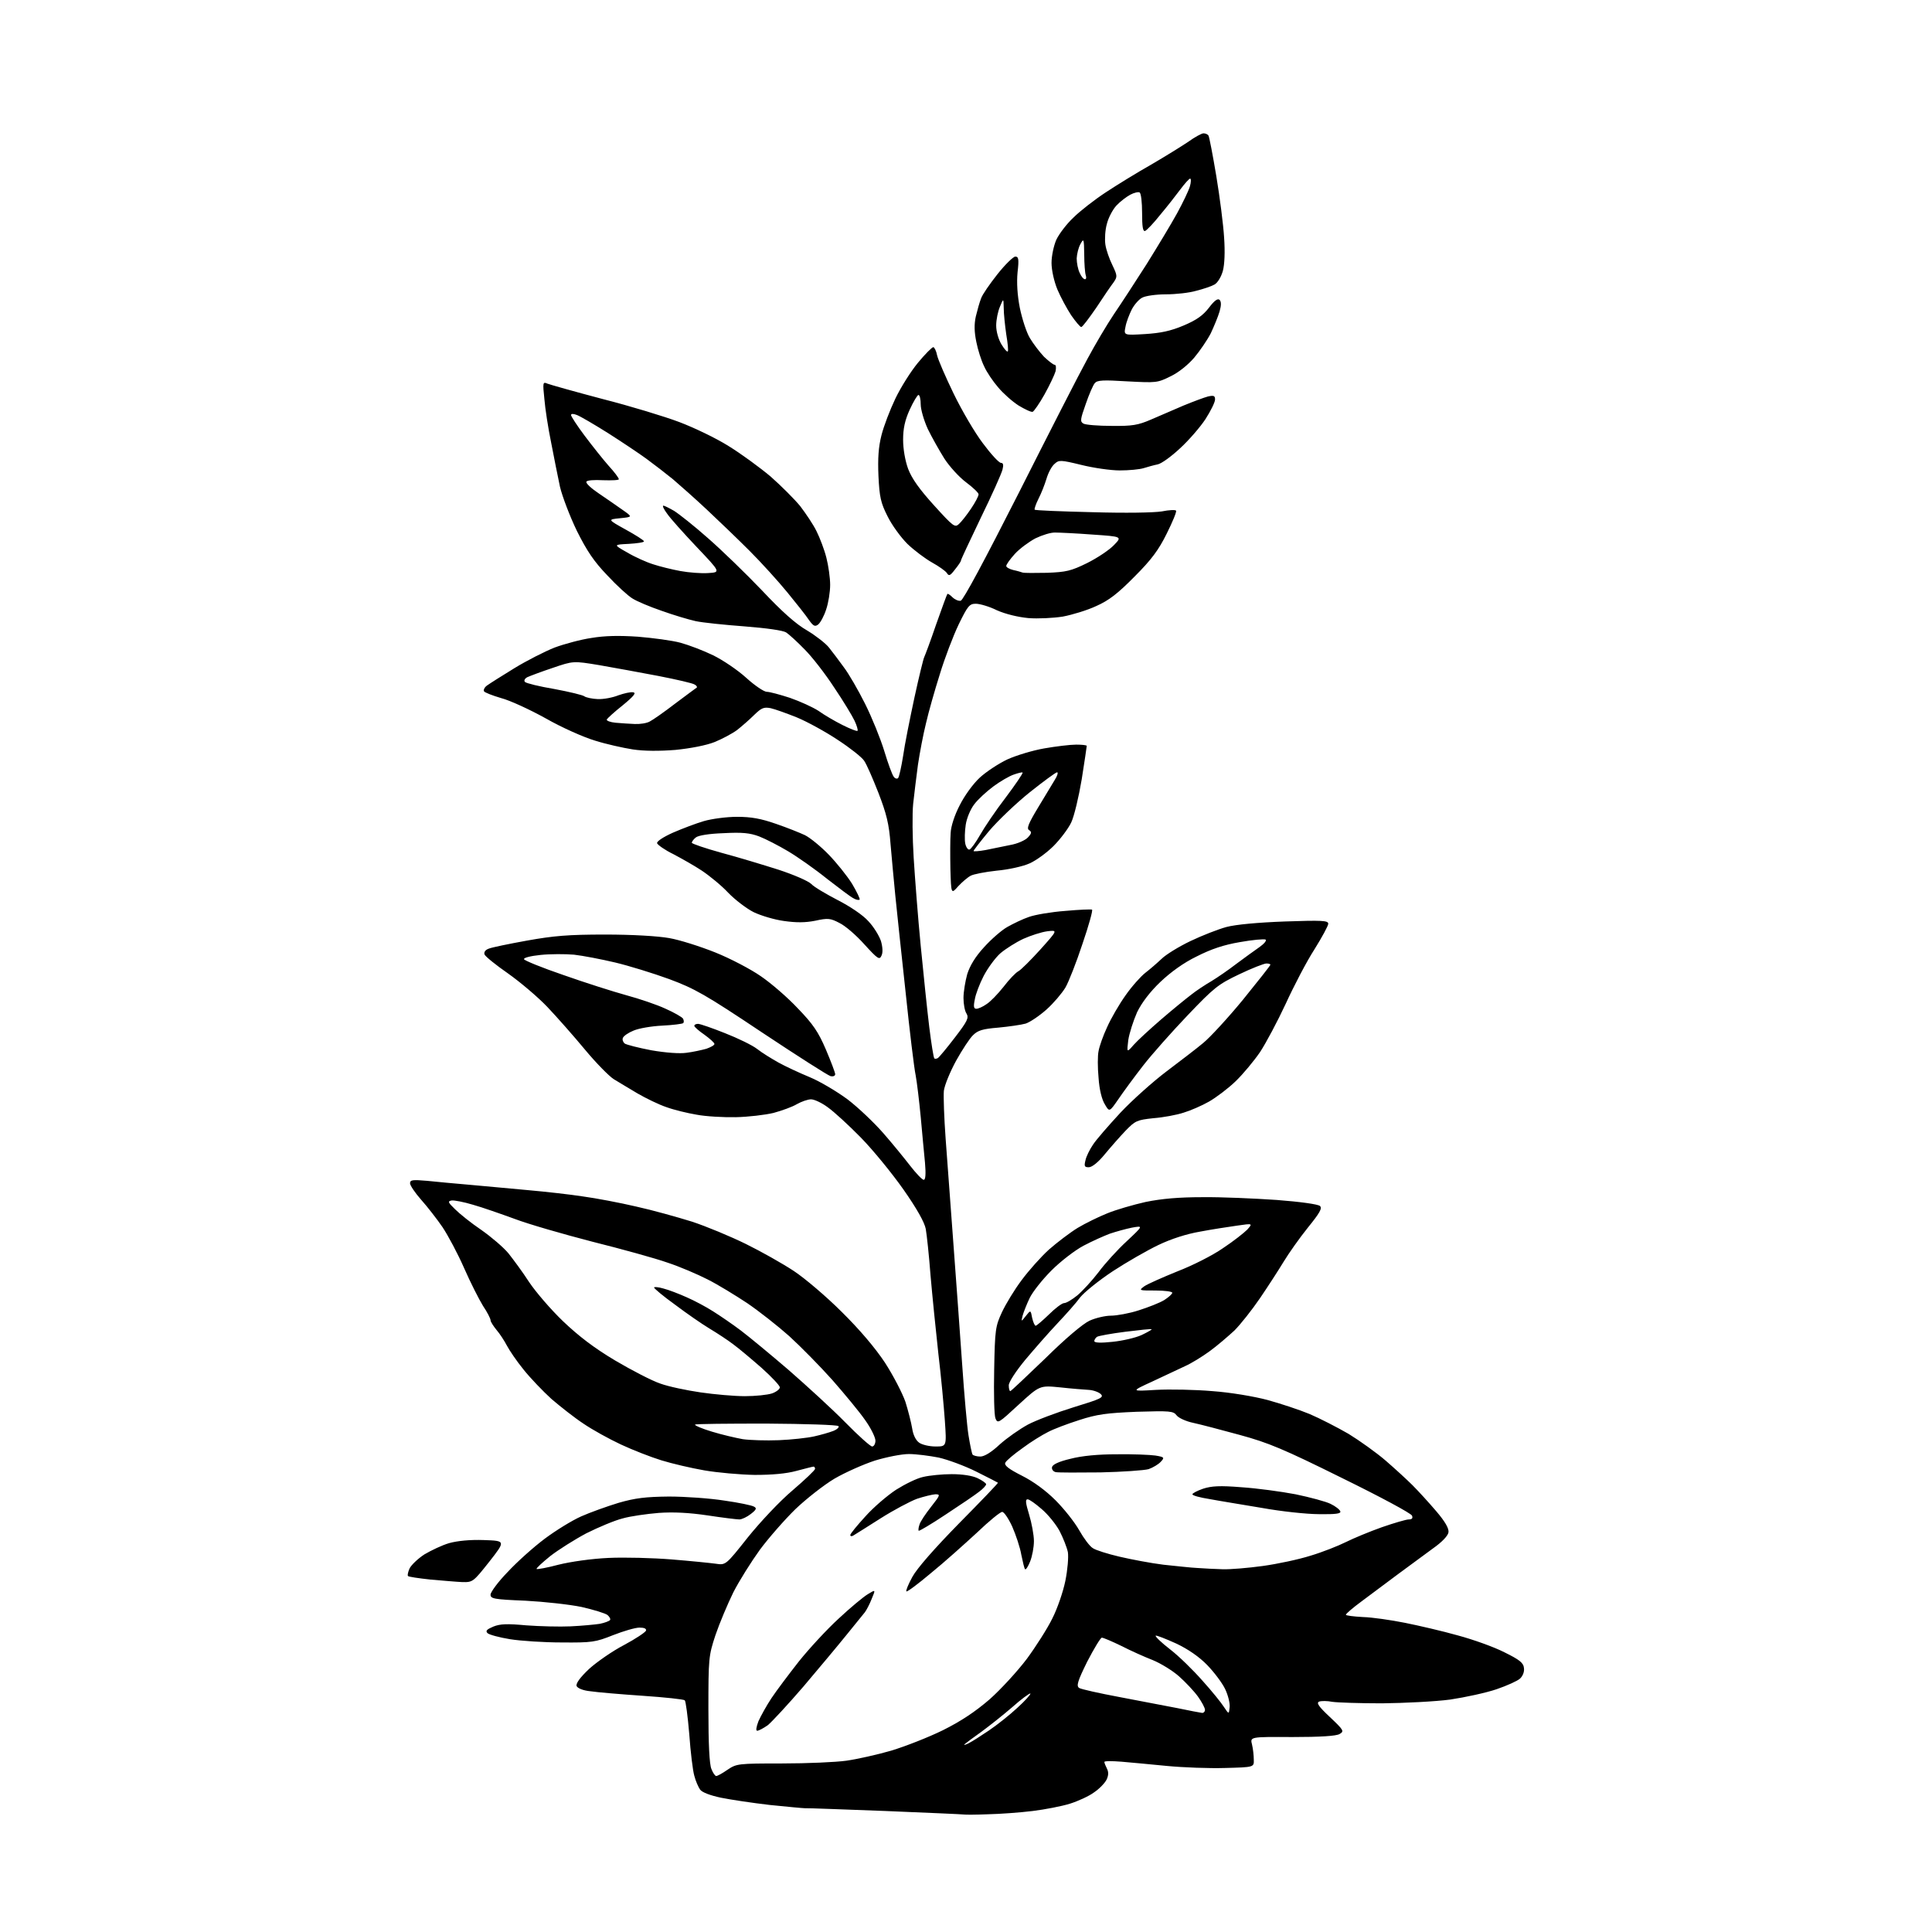 <?xml version="1.0" encoding="UTF-8" standalone="no"?>
<svg 
  version="1.1" 
  xmlns="http://www.w3.org/2000/svg" 
  xmlns:xlink="http://www.w3.org/1999/xlink" 
  xmlns:svg="http://www.w3.org/2000/svg"
  xmlns:rdf="http://www.w3.org/1999/02/22-rdf-syntax-ns#"
  xmlns:cc="http://creativecommons.org/ns#"
  xmlns:dc="http://purl.org/dc/elements/1.1/"
  viewBox="0 0 768 768"
  width="768"
  height="768"
>
<style>svg {background-color: white; }</style>"
<path stroke="none" fill="black" fill-rule="evenodd" d="M392.7,721.2C387.9,721.4 383.7,721.4 383.2,721.3C382.8,721.2 368.8,720.6 352.0,719.9C335.2,719.3 320.8,718.7 320.0,718.8C319.2,718.8 312.9,718.2 306.0,717.5C299.1,716.7 290.4,715.4 286.5,714.6C282.3,713.7 279.1,712.5 278.3,711.4C277.6,710.4 276.5,707.9 276.0,705.9C275.4,703.9 274.5,696.5 274.0,689.4C273.4,682.3 272.6,676.2 272.2,675.9C271.8,675.5 264.3,674.7 255.5,674.1C246.7,673.5 237.3,672.7 234.7,672.3C231.7,672.0 229.6,671.1 229.2,670.2C228.9,669.2 230.5,666.9 234.2,663.4C237.3,660.6 243.5,656.3 248.1,653.9C252.6,651.5 256.5,648.9 256.8,648.2C257.0,647.4 256.1,647.0 254.2,647.0C252.5,647.0 247.8,648.4 243.7,650.0C236.7,652.8 235.3,653.0 223.3,652.9C216.3,652.9 207.0,652.3 202.7,651.6C198.4,650.9 194.4,649.8 193.8,649.2C192.9,648.3 193.5,647.7 196.1,646.6C198.8,645.5 201.6,645.4 209.2,646.1C214.6,646.5 222.5,646.7 226.8,646.5C231.2,646.3 236.4,645.8 238.4,645.5C240.4,645.1 242.2,644.4 242.5,644.0C242.8,643.6 242.3,642.7 241.5,642.0C240.6,641.3 236.0,639.9 231.2,638.8C226.4,637.8 216.3,636.7 208.8,636.3C196.3,635.8 195.0,635.5 195.0,633.9C195.0,632.9 198.0,628.8 201.8,624.9C205.5,620.9 212.1,615.0 216.5,611.7C220.9,608.4 227.4,604.4 231.0,602.8C234.6,601.2 241.3,598.8 245.9,597.4C252.5,595.5 256.6,595.0 265.9,594.9C272.3,594.9 282.2,595.6 287.9,596.5C293.6,597.3 298.9,598.4 299.7,598.9C300.9,599.5 300.7,600.1 298.5,601.8C297.0,603.0 294.9,604.0 293.9,604.0C292.9,604.0 287.2,603.3 281.3,602.4C273.9,601.3 267.7,601.0 261.9,601.4C257.1,601.8 250.6,602.7 247.5,603.6C244.3,604.4 237.9,607.1 233.1,609.5C228.4,612.0 221.9,616.1 218.7,618.6C215.5,621.2 213.1,623.4 213.3,623.7C213.6,623.9 217.5,623.2 222.0,622.0C226.8,620.8 235.2,619.6 241.9,619.3C248.3,619.0 259.6,619.3 267.0,619.9C274.4,620.5 282.3,621.3 284.5,621.6C288.5,622.2 288.5,622.2 297.3,611.1C302.3,604.9 310.0,596.7 315.1,592.4C320.0,588.2 324.0,584.4 324.0,583.9C324.0,583.4 323.7,583.0 323.4,583.0C323.1,583.0 320.0,583.8 316.6,584.7C312.6,585.8 307.0,586.3 300.0,586.3C294.2,586.2 285.2,585.4 280.0,584.5C274.8,583.6 267.1,581.8 262.9,580.5C258.7,579.2 251.5,576.4 246.8,574.2C242.1,572.0 235.4,568.3 231.9,565.9C228.4,563.6 222.7,559.1 219.2,556.1C215.8,553.0 210.8,547.8 208.1,544.4C205.4,541.1 202.5,536.8 201.5,534.9C200.5,533.0 198.7,530.2 197.4,528.7C196.1,527.1 195.0,525.4 195.0,524.8C195.0,524.2 193.7,521.6 192.0,519.1C190.4,516.5 187.0,509.8 184.5,504.1C182.0,498.4 178.1,491.1 175.9,487.8C173.7,484.6 169.9,479.7 167.4,476.9C165.0,474.2 163.0,471.2 163.0,470.4C163.0,469.0 164.0,468.9 169.8,469.4C173.5,469.8 181.2,470.5 187.0,471.0C192.8,471.5 203.1,472.5 209.9,473.1C216.7,473.7 226.6,474.8 231.7,475.6C236.9,476.3 246.4,478.1 252.8,479.6C259.2,481.0 269.2,483.8 275.0,485.6C280.8,487.5 290.4,491.5 296.5,494.5C302.6,497.5 311.1,502.3 315.5,505.2C319.9,508.1 328.5,515.4 334.6,521.5C341.7,528.5 347.9,535.8 351.8,541.7C355.1,546.8 358.7,553.8 359.9,557.2C361.0,560.7 362.2,565.4 362.6,567.8C363.0,570.5 364.1,572.6 365.4,573.5C366.5,574.3 369.4,575.0 371.9,575.0C376.3,575.0 376.3,575.0 375.6,564.8C375.2,559.1 374.1,547.1 373.0,538.0C372.0,528.9 370.6,515.0 369.9,507.0C369.3,499.0 368.4,490.7 368.0,488.5C367.5,485.9 364.5,480.5 359.1,472.8C354.6,466.4 347.0,457.1 342.2,452.2C337.4,447.3 331.5,441.9 329.1,440.2C326.7,438.4 323.7,437.0 322.4,437.0C321.1,437.0 318.6,437.9 316.8,438.9C315.0,440.0 310.8,441.5 307.5,442.4C304.2,443.2 297.4,444.0 292.5,444.1C287.6,444.2 280.5,443.8 276.9,443.1C273.3,442.5 267.9,441.2 264.9,440.1C261.9,439.1 256.8,436.6 253.5,434.7C250.2,432.7 245.9,430.2 244.0,429.0C242.1,427.8 236.9,422.5 232.5,417.2C228.1,411.9 221.4,404.3 217.6,400.3C213.9,396.4 206.8,390.4 202.0,387.0C197.1,383.6 192.9,380.2 192.6,379.4C192.3,378.5 192.9,377.6 194.3,377.1C195.5,376.6 202.3,375.2 209.5,373.9C220.1,372.0 225.9,371.5 240.5,371.5C251.4,371.5 261.5,372.1 266.0,372.9C270.1,373.6 278.3,376.2 284.3,378.6C290.3,381.0 298.5,385.3 302.5,388.1C306.6,390.9 313.2,396.6 317.2,400.9C323.2,407.1 325.3,410.2 328.3,417.2C330.3,421.9 332.0,426.4 332.0,427.0C332.0,427.7 331.2,428.0 330.2,427.8C329.1,427.5 316.9,419.7 302.9,410.4C280.3,395.3 276.2,393.0 266.0,389.2C259.7,386.9 250.0,383.9 244.5,382.6C239.0,381.3 231.7,379.9 228.2,379.5C224.7,379.2 218.8,379.2 214.9,379.6C211.0,380.0 208.1,380.7 208.3,381.3C208.4,381.8 215.5,384.7 224.0,387.6C232.5,390.6 243.8,394.2 248.9,395.6C254.1,397.0 261.2,399.4 264.6,401.0C268.0,402.5 271.1,404.3 271.5,404.9C271.9,405.6 271.9,406.4 271.6,406.7C271.3,407.0 267.5,407.5 263.3,407.7C259.0,407.9 253.8,408.8 251.8,409.7C249.8,410.5 247.9,411.8 247.6,412.6C247.3,413.3 247.7,414.3 248.3,414.8C249.0,415.3 253.7,416.5 258.9,417.5C264.7,418.5 270.2,418.9 272.9,418.5C275.4,418.2 279.0,417.4 280.8,416.9C282.5,416.3 284.0,415.5 284.0,415.0C284.0,414.5 282.2,412.9 280.0,411.3C277.8,409.8 276.0,408.2 276.0,407.8C276.0,407.3 276.7,407.0 277.5,407.0C278.3,407.0 283.2,408.7 288.2,410.7C293.3,412.7 299.1,415.5 301.0,417.0C302.9,418.5 306.8,420.9 309.5,422.4C312.2,423.9 317.8,426.5 321.9,428.2C326.0,429.9 332.7,433.9 336.9,437.0C341.1,440.2 347.4,446.2 351.0,450.3C354.6,454.4 359.4,460.3 361.8,463.4C364.2,466.5 366.6,469.0 367.2,469.0C367.9,469.0 368.1,466.8 367.7,462.2C367.3,458.5 366.6,450.3 366.0,444.0C365.4,437.7 364.5,430.2 364.0,427.5C363.4,424.8 361.6,409.9 360.0,394.5C358.3,379.1 356.5,361.8 355.9,356.0C355.3,350.2 354.5,341.0 354.0,335.5C353.4,327.5 352.4,323.5 349.2,315.2C347.0,309.6 344.5,303.8 343.5,302.4C342.6,301.0 337.9,297.3 333.0,294.1C328.2,290.9 320.9,286.9 316.8,285.2C312.8,283.6 308.1,281.9 306.3,281.5C303.6,281.0 302.7,281.4 299.8,284.2C298.0,286.0 294.9,288.7 293.0,290.2C291.1,291.6 287.0,293.8 284.0,295.0C280.7,296.3 274.5,297.5 268.5,298.1C262.1,298.6 256.1,298.6 251.5,297.9C247.7,297.3 240.9,295.8 236.5,294.4C232.1,293.1 223.3,289.2 217.0,285.6C210.7,282.1 202.7,278.4 199.2,277.5C195.8,276.5 192.7,275.3 192.4,274.8C192.1,274.3 192.6,273.2 193.6,272.5C194.7,271.7 199.6,268.6 204.5,265.6C209.4,262.6 216.7,258.9 220.5,257.4C224.3,256.0 230.9,254.2 235.1,253.6C240.4,252.7 246.1,252.6 253.6,253.1C259.6,253.6 267.2,254.6 270.5,255.5C273.8,256.4 279.6,258.6 283.5,260.5C287.4,262.4 293.3,266.4 296.7,269.5C300.0,272.5 303.7,275.0 304.8,275.0C305.9,275.0 310.0,276.1 314.0,277.4C318.0,278.8 323.1,281.1 325.4,282.6C327.6,284.2 331.9,286.7 334.9,288.2C337.9,289.7 340.6,290.8 340.9,290.5C341.1,290.2 340.6,288.4 339.7,286.5C338.8,284.6 335.2,278.6 331.6,273.3C328.1,267.9 322.8,261.1 319.9,258.2C317.0,255.2 313.7,252.2 312.5,251.4C311.2,250.6 304.9,249.7 296.0,249.0C288.0,248.4 279.2,247.5 276.5,246.9C273.8,246.3 267.7,244.5 263.0,242.8C258.3,241.2 253.1,239.0 251.4,237.9C249.7,236.9 245.1,232.7 241.4,228.7C236.1,223.2 233.3,219.0 229.3,211.0C226.5,205.2 223.5,197.3 222.6,193.5C221.8,189.7 220.2,181.8 219.1,176.0C217.9,170.2 216.7,162.4 216.4,158.6C215.7,152.0 215.8,151.7 217.6,152.5C218.6,152.9 228.5,155.7 239.5,158.6C250.5,161.4 264.3,165.6 270.1,167.8C275.9,170.0 284.7,174.2 289.6,177.3C294.5,180.3 302.0,185.8 306.3,189.4C310.5,193.1 315.8,198.4 318.1,201.2C320.3,204.1 323.3,208.5 324.6,211.2C325.9,213.8 327.7,218.5 328.5,221.7C329.3,224.8 330.0,229.7 330.0,232.5C330.0,235.3 329.3,239.7 328.4,242.3C327.6,244.8 326.2,247.4 325.3,248.2C324.0,249.2 323.4,249.0 321.6,246.5C320.5,244.8 316.6,239.9 313.0,235.5C309.4,231.1 302.7,223.7 298.0,219.0C293.3,214.3 285.6,206.9 281.0,202.6C276.3,198.2 270.2,192.8 267.5,190.5C264.8,188.3 260.0,184.6 257.0,182.4C254.0,180.2 247.1,175.6 241.6,172.1C236.2,168.7 230.7,165.5 229.4,165.0C227.9,164.4 227.0,164.4 227.0,165.0C227.0,165.5 229.4,169.2 232.4,173.2C235.4,177.2 239.7,182.6 241.9,185.1C244.2,187.6 246.0,190.0 246.0,190.5C246.0,190.9 243.2,191.0 239.8,190.9C236.2,190.7 233.3,190.9 233.1,191.5C232.8,192.1 235.1,194.2 238.1,196.2C241.0,198.2 245.3,201.1 247.5,202.7C251.5,205.5 251.5,205.5 246.5,206.0C241.5,206.5 241.5,206.5 248.7,210.5C252.7,212.7 256.0,214.8 256.0,215.2C256.0,215.6 253.3,216.0 249.9,216.2C243.8,216.5 243.8,216.5 249.3,219.6C252.3,221.4 257.0,223.5 259.6,224.3C262.3,225.2 267.2,226.4 270.5,227.0C273.8,227.6 278.8,228.0 281.5,227.8C286.5,227.5 286.5,227.5 277.0,217.5C271.8,212.0 266.4,206.0 265.2,204.2C263.9,202.5 263.2,201.0 263.7,201.0C264.1,201.0 266.1,202.0 268.0,203.1C269.9,204.3 276.0,209.1 281.4,213.9C286.8,218.6 296.5,228.0 302.9,234.7C310.8,243.1 316.4,248.1 320.8,250.6C324.3,252.7 328.3,255.8 329.6,257.5C330.9,259.1 333.5,262.6 335.4,265.2C337.4,267.8 341.2,274.4 343.9,279.8C346.6,285.2 350.0,293.6 351.5,298.5C353.0,303.5 354.7,308.1 355.3,308.8C355.8,309.5 356.6,309.7 357.0,309.3C357.4,308.9 358.3,304.9 359.0,300.5C359.6,296.1 361.7,285.7 363.5,277.3C365.3,269.0 367.1,261.7 367.4,261.2C367.7,260.6 369.9,254.8 372.1,248.3C374.4,241.8 376.4,236.3 376.6,236.1C376.8,235.9 377.7,236.5 378.6,237.4C379.5,238.3 381.0,239.0 381.9,238.8C382.9,238.6 391.4,222.7 405.0,195.9C416.8,172.5 429.0,148.6 432.2,142.8C435.3,137.0 440.1,128.9 442.8,124.9C445.6,120.8 451.4,111.9 455.8,105.0C460.1,98.1 465.6,89.0 467.9,84.8C470.2,80.6 472.5,75.8 473.0,74.1C473.5,72.4 473.5,71.0 473.1,71.0C472.7,71.0 471.0,72.9 469.2,75.3C467.5,77.6 463.9,82.2 461.2,85.4C458.6,88.7 455.9,91.5 455.2,91.8C454.3,92.1 454.0,90.1 454.0,84.6C454.0,80.5 453.6,76.8 453.0,76.5C452.5,76.2 450.8,76.6 449.3,77.4C447.8,78.2 445.3,80.1 443.8,81.7C442.4,83.2 440.6,86.5 440.0,89.0C439.3,91.4 439.1,95.1 439.4,97.2C439.7,99.3 441.0,103.0 442.2,105.4C444.2,109.6 444.2,110.0 442.7,112.2C441.7,113.5 438.6,118.0 435.8,122.3C432.9,126.5 430.3,130.0 429.8,130.0C429.4,130.0 427.6,127.9 425.8,125.3C424.1,122.7 421.6,118.1 420.3,115.0C419.0,111.8 418.0,107.4 418.0,104.5C418.0,101.7 418.9,97.6 419.9,95.3C421.0,93.0 424.0,89.0 426.7,86.5C429.3,83.9 435.1,79.4 439.5,76.5C443.9,73.6 452.0,68.6 457.5,65.5C463.0,62.3 469.6,58.2 472.3,56.4C474.9,54.5 477.7,53.0 478.4,53.0C479.2,53.0 480.1,53.4 480.4,53.9C480.7,54.4 482.1,61.6 483.5,70.0C484.9,78.4 486.3,89.4 486.6,94.4C487.0,100.1 486.8,105.1 486.1,107.7C485.4,110.2 484.0,112.4 482.8,113.1C481.6,113.8 478.3,114.9 475.5,115.6C472.8,116.4 467.4,117.0 463.5,117.0C459.6,117.0 455.4,117.6 454.1,118.3C452.8,118.9 450.9,121.1 449.9,123.0C448.9,125.0 447.7,128.1 447.4,129.9C446.7,133.3 446.7,133.3 455.1,132.8C461.4,132.4 465.3,131.6 470.5,129.4C475.7,127.2 478.2,125.4 480.6,122.3C482.7,119.5 484.1,118.5 484.8,119.2C485.5,119.9 485.5,121.4 484.8,123.8C484.2,125.9 482.6,129.7 481.3,132.5C479.9,135.2 476.9,139.6 474.7,142.2C472.3,145.0 468.5,148.1 465.3,149.6C460.1,152.2 459.6,152.2 448.2,151.6C438.5,151.0 436.2,151.1 435.2,152.3C434.5,153.1 432.9,156.8 431.6,160.6C429.4,166.8 429.3,167.6 430.7,168.4C431.6,168.9 436.7,169.3 441.9,169.3C450.1,169.4 452.4,169.0 457.5,166.8C460.8,165.4 466.6,162.9 470.5,161.2C474.4,159.6 478.7,158.0 480.2,157.6C482.5,157.1 483.0,157.3 483.0,158.8C483.0,159.9 481.3,163.3 479.2,166.6C477.1,169.8 472.5,175.1 469.1,178.2C465.7,181.4 461.7,184.3 460.2,184.6C458.7,184.9 456.2,185.6 454.6,186.1C453.0,186.6 448.8,187.0 445.1,187.0C441.5,187.0 434.6,186.0 429.8,184.8C421.6,182.8 420.9,182.8 419.2,184.4C418.1,185.3 416.7,187.9 416.0,190.3C415.3,192.6 413.9,196.2 412.8,198.3C411.7,200.5 411.1,202.4 411.3,202.6C411.5,202.9 421.8,203.3 434.1,203.6C447.4,204.0 458.6,203.8 461.8,203.3C464.7,202.7 467.3,202.6 467.5,203.0C467.8,203.4 466.1,207.5 463.8,212.1C460.6,218.6 457.7,222.5 451.0,229.2C444.4,235.9 440.8,238.7 435.8,240.9C432.2,242.6 426.2,244.4 422.5,245.1C418.7,245.7 412.6,246.0 408.8,245.7C404.6,245.3 399.7,244.1 396.3,242.6C393.3,241.1 389.5,240.0 387.9,240.0C385.4,240.0 384.7,240.8 381.1,248.2C378.9,252.8 375.5,261.7 373.6,268.0C371.6,274.3 369.1,283.1 368.1,287.5C367.0,291.9 365.6,299.3 364.9,304.0C364.3,308.7 363.4,315.6 363.0,319.5C362.6,323.4 362.7,333.0 363.2,341.0C363.7,349.0 364.9,364.7 366.0,376.0C367.1,387.3 368.6,401.8 369.4,408.3C370.2,414.8 371.1,420.4 371.4,420.7C371.6,421.0 372.3,420.9 372.8,420.6C373.3,420.3 376.4,416.6 379.6,412.4C384.6,405.9 385.2,404.6 384.2,402.9C383.5,401.9 383.0,399.1 383.0,396.7C383.0,394.3 383.7,390.1 384.5,387.2C385.6,383.8 387.7,380.3 391.2,376.5C394.0,373.4 398.1,369.8 400.4,368.5C402.7,367.2 406.6,365.3 409.0,364.5C411.5,363.6 418.0,362.5 423.5,362.1C429.0,361.6 433.8,361.4 434.1,361.6C434.5,361.8 432.8,367.9 430.3,375.2C427.9,382.5 424.8,390.4 423.5,392.6C422.1,394.9 418.8,398.8 416.0,401.3C413.2,403.8 409.5,406.3 407.7,406.9C405.9,407.4 401.0,408.1 396.8,408.5C390.6,409.0 388.7,409.6 386.8,411.5C385.5,412.7 382.5,417.3 380.1,421.6C377.7,426.0 375.5,431.3 375.2,433.6C375.0,435.9 375.3,444.4 375.9,452.6C376.5,460.8 377.9,479.6 379.0,494.5C380.1,509.4 381.7,531.0 382.5,542.7C383.3,554.4 384.4,566.9 385.0,570.6C385.6,574.3 386.3,577.7 386.6,578.2C386.9,578.6 388.3,579.0 389.7,579.0C391.3,579.0 394.1,577.3 397.4,574.2C400.3,571.6 405.3,568.1 408.6,566.3C411.8,564.6 420.0,561.5 426.8,559.4C437.6,556.1 438.9,555.5 437.6,554.2C436.8,553.4 434.6,552.6 432.8,552.5C431.0,552.4 425.9,552.0 421.4,551.5C413.3,550.7 413.3,550.7 404.9,558.4C396.9,565.8 396.6,566.0 395.7,563.8C395.2,562.5 395.0,553.9 395.2,544.5C395.5,528.5 395.7,527.2 398.3,521.6C399.8,518.4 403.3,512.6 406.1,508.9C408.9,505.1 413.8,499.6 417.0,496.7C420.2,493.9 425.3,490.0 428.4,488.1C431.4,486.3 436.7,483.7 440.2,482.3C443.6,480.9 450.5,478.9 455.4,477.8C461.8,476.5 468.5,475.9 478.0,475.9C485.4,475.8 498.7,476.4 507.5,477.0C516.7,477.7 524.0,478.7 524.7,479.4C525.7,480.3 524.6,482.2 519.9,488.0C516.6,492.1 512.3,498.2 510.3,501.5C508.3,504.8 504.1,511.3 500.9,516.0C497.7,520.7 493.1,526.5 490.7,528.9C488.2,531.2 483.8,535.0 480.9,537.1C477.9,539.3 473.5,542.0 471.0,543.1C468.5,544.3 462.7,547.0 458.0,549.2C449.5,553.1 449.5,553.1 459.5,552.5C465.0,552.2 475.1,552.4 482.0,553.0C489.1,553.5 498.5,555.1 503.8,556.5C508.9,557.9 516.5,560.4 520.6,562.1C524.6,563.8 531.6,567.4 536.1,570.0C540.5,572.7 547.2,577.5 550.8,580.6C554.5,583.8 559.3,588.2 561.5,590.4C563.8,592.7 568.0,597.3 570.9,600.7C574.5,604.9 576.0,607.6 575.8,609.1C575.6,610.5 573.2,613.0 569.8,615.4C566.7,617.7 560.4,622.3 555.8,625.7C551.2,629.1 544.7,634.0 541.2,636.6C537.8,639.1 535.0,641.5 535.0,641.9C535.0,642.2 538.0,642.6 541.8,642.8C545.5,642.9 553.0,644.0 558.5,645.1C564.0,646.2 573.5,648.4 579.5,650.1C585.5,651.7 593.9,654.7 598.0,656.8C604.1,659.8 605.6,661.0 605.8,663.1C606.0,664.6 605.3,666.3 604.2,667.3C603.2,668.2 599.0,670.1 594.9,671.5C590.8,672.9 582.5,674.7 576.5,675.6C570.5,676.4 558.2,677.0 549.4,677.1C540.5,677.1 531.6,676.8 529.6,676.5C527.6,676.1 525.3,676.1 524.4,676.4C523.2,676.9 524.1,678.3 528.7,682.6C534.2,687.8 534.4,688.2 532.5,689.3C531.2,690.1 524.8,690.5 513.7,690.5C496.9,690.4 496.9,690.4 497.7,693.5C498.1,695.1 498.4,697.9 498.4,699.5C498.5,702.5 498.5,702.5 487.0,702.8C480.7,703.0 470.3,702.6 464.0,702.0C457.7,701.4 449.5,700.6 445.8,700.3C442.0,700.0 439.0,700.0 439.0,700.4C439.0,700.8 439.5,702.0 440.0,703.0C440.7,704.3 440.7,705.7 439.9,707.4C439.2,708.8 437.0,711.1 434.9,712.5C432.9,714.0 428.5,716.0 425.3,717.0C422.1,718.0 415.4,719.3 410.5,719.9C405.6,720.5 397.6,721.1 392.7,721.2zM284.7,706.0C285.2,706.0 287.2,704.9 289.2,703.5C292.8,701.1 293.3,701.0 310.9,701.0C320.8,701.0 332.3,700.5 336.5,699.9C340.7,699.3 348.8,697.5 354.3,695.9C359.9,694.2 369.1,690.6 374.8,687.8C382.0,684.2 387.6,680.5 393.4,675.5C397.9,671.5 404.5,664.3 408.2,659.4C411.8,654.5 416.4,647.3 418.3,643.4C420.3,639.5 422.6,632.8 423.5,628.4C424.4,623.9 424.8,619.0 424.5,617.0C424.1,615.1 422.6,611.3 421.2,608.6C419.8,606.0 416.6,602.0 414.1,599.9C411.7,597.8 409.2,596.0 408.5,596.0C407.5,596.0 407.7,597.5 409.1,602.1C410.1,605.4 411.0,610.2 411.0,612.6C411.0,615.1 410.3,618.7 409.5,620.7C408.7,622.7 407.8,624.1 407.5,623.8C407.2,623.6 406.6,621.0 406.0,618.1C405.5,615.1 403.8,610.1 402.4,606.9C400.9,603.6 399.1,601.0 398.4,601.0C397.6,601.0 393.1,604.7 388.3,609.3C383.4,613.8 375.3,621.1 370.1,625.3C365.0,629.6 360.6,632.9 360.3,632.6C360.0,632.4 361.1,629.7 362.7,626.8C364.5,623.5 371.3,615.7 381.2,605.6C389.9,596.8 396.9,589.5 396.7,589.4C396.6,589.3 392.7,587.3 388.1,585.0C383.5,582.7 376.7,580.2 373.1,579.4C369.5,578.7 364.2,578.0 361.3,578.0C358.4,578.0 352.4,579.2 347.8,580.6C343.2,582.1 336.0,585.3 331.7,587.8C327.5,590.3 320.5,595.8 316.2,599.9C311.9,604.1 305.6,611.3 302.1,616.0C298.7,620.7 293.9,628.3 291.5,633.0C289.2,637.7 286.0,645.3 284.4,650.0C281.7,658.2 281.6,659.2 281.6,679.5C281.6,693.3 282.0,701.4 282.8,703.2C283.4,704.8 284.3,706.0 284.7,706.0zM385.0,693.0C386.4,692.3 390.0,690.0 393.1,687.9C396.2,685.8 401.3,681.8 404.4,678.9C407.5,676.1 409.8,673.5 409.6,673.2C409.3,673.0 406.0,675.4 402.3,678.7C398.6,681.9 393.0,686.3 390.0,688.5C387.0,690.6 384.1,692.8 383.5,693.3C382.9,693.8 383.6,693.7 385.0,693.0zM301.0,688.0C300.4,688.0 300.6,686.6 301.5,684.2C302.4,682.2 304.7,678.0 306.7,675.0C308.7,672.0 313.6,665.5 317.6,660.4C321.6,655.4 328.7,647.7 333.4,643.4C338.1,639.0 343.3,634.7 345.0,633.7C348.1,631.8 348.1,631.8 346.5,635.6C345.7,637.7 344.4,640.1 343.8,640.9C343.1,641.8 339.8,645.8 336.5,649.9C333.2,654.0 325.5,663.2 319.4,670.4C313.2,677.6 306.8,684.5 305.2,685.8C303.5,687.0 301.6,688.0 301.0,688.0zM477.8,680.9C478.4,681.0 479.0,680.4 479.0,679.7C479.0,678.9 477.7,676.5 476.2,674.4C474.6,672.2 471.2,668.6 468.6,666.3C466.1,664.1 461.4,661.2 458.2,659.9C455.1,658.7 449.5,656.2 445.8,654.3C442.1,652.5 438.6,651.0 438.0,651.0C437.5,651.0 434.9,655.3 432.2,660.5C428.3,668.4 427.8,670.2 429.0,671.0C429.8,671.5 437.0,673.1 445.0,674.6C453.0,676.1 463.3,678.1 468.0,679.0C472.7,680.0 477.1,680.8 477.8,680.9zM488.8,678.7C489.0,677.2 488.2,673.9 487.0,671.4C485.8,668.9 482.6,664.7 479.9,661.9C476.8,658.7 472.4,655.6 467.5,653.3C463.3,651.4 459.7,650.0 459.4,650.2C459.1,650.5 461.7,653.0 465.2,655.7C468.7,658.4 474.4,664.0 478.0,668.1C481.7,672.2 485.5,676.9 486.5,678.5C488.5,681.5 488.5,681.5 488.8,678.7zM183.7,628.9C181.4,628.8 175.7,628.3 171.1,627.9C166.4,627.4 162.4,626.8 162.2,626.5C161.9,626.2 162.2,624.9 162.8,623.5C163.5,622.1 166.1,619.6 168.7,617.9C171.4,616.3 175.8,614.2 178.6,613.4C181.9,612.5 186.9,612.0 192.4,612.2C201.0,612.5 201.0,612.5 194.5,620.8C188.1,628.9 187.9,629.0 183.7,628.9zM486.0,623.8C489.0,623.9 496.2,623.3 502.0,622.5C507.8,621.7 516.3,619.9 521.0,618.4C525.7,617.0 532.0,614.5 535.0,613.0C538.0,611.5 544.5,608.8 549.3,607.1C554.2,605.4 559.0,604.0 560.0,604.0C561.3,604.0 561.7,603.5 561.3,602.5C561.0,601.6 548.5,594.9 533.4,587.5C510.2,576.0 504.2,573.5 492.8,570.4C485.5,568.4 477.1,566.2 474.3,565.6C471.4,565.0 468.4,563.6 467.7,562.6C466.4,560.9 465.1,560.8 451.9,561.2C439.8,561.7 436.1,562.2 429.0,564.5C424.3,566.0 418.7,568.1 416.5,569.3C414.3,570.4 409.7,573.2 406.4,575.7C403.0,578.1 399.9,580.7 399.6,581.5C399.2,582.6 401.1,584.0 406.2,586.6C410.8,588.9 415.7,592.5 419.6,596.4C423.0,599.8 427.2,605.1 429.0,608.3C430.8,611.5 433.2,614.7 434.4,615.4C435.5,616.2 440.3,617.7 445.0,618.8C449.7,619.9 457.6,621.4 462.5,622.0C467.4,622.5 473.5,623.2 476.0,623.3C478.5,623.5 483.0,623.7 486.0,623.8zM339.2,610.4C338.6,610.8 338.0,610.7 338.0,610.2C338.0,609.7 340.7,606.4 344.0,602.8C347.2,599.2 352.7,594.5 356.2,592.2C359.7,590.0 364.5,587.6 367.0,587.1C369.5,586.5 374.6,586.0 378.3,586.0C382.6,586.0 386.5,586.6 388.6,587.6C390.5,588.5 392.0,589.6 392.0,590.0C392.0,590.5 390.8,591.8 389.2,593.0C387.7,594.2 381.8,598.2 376.0,602.0C370.3,605.8 365.4,608.7 365.2,608.5C365.0,608.3 365.1,607.2 365.5,606.1C365.8,604.9 367.9,601.8 370.1,599.0C373.8,594.3 373.9,594.0 371.8,594.0C370.5,594.1 367.2,594.9 364.5,595.8C361.8,596.8 355.2,600.3 350.0,603.6C344.8,606.9 339.9,610.0 339.2,610.4zM524.3,601.9C519.5,601.9 509.2,600.8 501.5,599.4C493.8,598.1 484.5,596.6 480.8,595.9C477.0,595.3 474.0,594.5 474.0,594.0C474.0,593.6 475.9,592.6 478.2,591.8C481.6,590.7 484.9,590.5 493.5,591.2C499.6,591.6 509.2,592.9 515.0,594.0C520.8,595.2 527.1,596.9 528.9,597.8C530.8,598.7 532.6,600.1 532.8,600.8C533.1,601.7 531.0,602.0 524.3,601.9zM437.5,585.3C428.7,585.4 420.7,585.4 419.7,585.2C418.7,585.0 418.0,584.1 418.2,583.2C418.4,582.2 420.8,581.0 425.5,579.9C430.1,578.7 436.5,578.1 444.0,578.1C450.3,578.0 457.2,578.3 459.3,578.6C462.9,579.2 463.0,579.4 461.4,581.1C460.5,582.1 458.3,583.4 456.6,584.0C454.9,584.5 446.2,585.1 437.5,585.3zM346.7,575.0C347.4,575.0 348.0,573.9 348.0,572.7C348.0,571.4 346.2,567.7 343.9,564.5C341.7,561.3 335.8,554.2 330.9,548.6C325.9,543.0 318.2,535.2 313.7,531.1C309.2,527.1 301.7,521.2 297.0,518.0C292.3,514.9 285.3,510.6 281.3,508.6C277.4,506.6 270.2,503.5 265.3,501.9C260.5,500.2 247.1,496.5 235.5,493.6C223.9,490.6 210.0,486.6 204.5,484.5C199.0,482.5 191.6,479.9 188.0,478.9C184.4,477.8 180.6,477.1 179.6,477.2C177.9,477.5 178.0,477.9 180.9,480.7C182.7,482.5 187.3,486.2 191.3,488.9C195.3,491.7 200.1,495.8 202.1,498.2C204.0,500.6 207.8,505.7 210.3,509.6C212.9,513.5 218.9,520.5 223.8,525.2C230.0,531.1 236.1,535.8 244.5,540.8C251.1,544.7 259.2,548.9 262.5,550.0C265.8,551.2 273.0,552.7 278.5,553.5C284.0,554.3 291.9,555.0 296.1,555.0C300.3,555.0 305.1,554.5 306.9,553.9C308.6,553.3 310.0,552.2 310.0,551.5C310.0,550.8 306.7,547.3 302.8,543.8C298.8,540.3 293.7,536.0 291.5,534.4C289.3,532.7 285.0,529.9 282.0,528.1C279.0,526.3 272.8,522.0 268.3,518.6C263.7,515.3 260.0,512.2 260.0,511.8C260.0,511.5 261.7,511.6 263.7,512.2C265.7,512.7 269.9,514.3 273.0,515.7C276.0,517.0 280.7,519.5 283.5,521.3C286.2,523.0 291.2,526.4 294.5,528.9C297.8,531.4 306.4,538.5 313.5,544.6C320.6,550.8 330.8,560.1 336.0,565.4C341.2,570.7 346.0,575.0 346.7,575.0zM309.6,572.5C314.6,572.3 320.9,571.6 323.6,571.0C326.3,570.4 329.8,569.4 331.3,568.8C332.8,568.2 333.7,567.3 333.3,566.9C332.8,566.4 320.0,566.0 304.7,565.9C289.4,565.9 276.6,566.0 276.3,566.3C276.0,566.6 279.0,567.9 283.0,569.1C286.9,570.3 292.5,571.6 295.3,572.1C298.2,572.5 304.6,572.7 309.6,572.5zM401.6,553.0C401.9,553.0 408.1,547.1 415.5,540.0C423.6,532.0 430.5,526.2 433.1,525.0C435.5,523.9 439.4,523.0 441.6,523.0C443.9,523.0 448.9,522.1 452.6,520.9C456.4,519.7 461.0,517.9 462.8,516.8C464.5,515.7 466.0,514.4 466.0,513.9C466.0,513.4 463.0,513.0 459.3,513.0C452.7,513.0 452.6,513.0 454.9,511.3C456.2,510.4 462.1,507.8 468.0,505.4C474.0,503.1 482.1,499.0 486.1,496.2C490.2,493.5 494.5,490.1 495.8,488.8C498.0,486.3 498.0,486.3 491.8,487.2C488.3,487.7 481.7,488.7 477.0,489.6C471.7,490.5 465.5,492.5 460.5,494.9C456.1,497.0 447.9,501.7 442.4,505.3C436.8,509.0 431.0,513.7 429.4,515.7C427.9,517.8 423.8,522.4 420.4,526.0C417.0,529.6 411.3,536.1 407.6,540.5C403.8,545.1 401.0,549.4 401.0,550.7C401.0,552.0 401.3,553.0 401.6,553.0zM442.2,533.4C446.2,533.0 451.4,531.8 453.8,530.7C456.1,529.6 457.9,528.6 457.8,528.4C457.6,528.2 452.9,528.7 447.3,529.4C441.8,530.1 436.8,531.0 436.1,531.4C435.5,531.8 435.0,532.6 435.0,533.1C435.0,533.8 437.6,533.9 442.2,533.4zM411.7,527.0C412.2,526.9 414.5,524.9 417.0,522.5C419.5,520.0 422.2,518.0 423.0,518.0C423.9,518.0 426.2,516.6 428.3,514.9C430.3,513.2 434.1,509.1 436.7,505.7C439.2,502.3 444.3,496.7 447.9,493.4C454.5,487.2 454.5,487.2 450.0,488.0C447.5,488.5 443.6,489.6 441.2,490.4C438.8,491.3 434.1,493.4 430.7,495.2C427.3,497.0 421.6,501.4 418.0,505.0C414.4,508.6 410.5,513.5 409.3,516.0C408.1,518.5 406.9,521.6 406.5,523.0C405.9,525.5 405.9,525.5 407.8,523.1C409.7,520.7 409.7,520.7 410.3,523.9C410.7,525.6 411.3,527.0 411.7,527.0zM432.8,464.0C431.1,464.0 430.9,463.6 431.5,461.2C431.8,459.7 433.2,456.9 434.5,455.0C435.7,453.1 440.7,447.4 445.4,442.3C450.1,437.3 458.4,429.9 463.7,425.9C469.1,421.8 475.7,416.8 478.3,414.6C481.0,412.4 488.1,404.7 494.1,397.4C500.1,390.0 505.0,383.8 505.0,383.5C505.0,383.2 504.3,383.0 503.4,383.0C502.5,383.0 497.6,384.9 492.6,387.3C484.2,391.3 482.6,392.6 472.1,403.6C465.9,410.1 457.9,419.1 454.4,423.6C450.9,428.1 446.5,434.1 444.6,436.9C441.0,442.1 441.0,442.1 439.2,439.0C438.0,437.1 437.0,433.1 436.7,428.5C436.3,424.4 436.3,419.6 436.7,417.8C437.0,416.0 438.5,411.7 440.1,408.3C441.6,404.9 444.9,399.2 447.4,395.7C449.9,392.1 453.5,388.1 455.3,386.7C457.0,385.4 459.9,382.9 461.7,381.2C463.4,379.5 468.6,376.3 473.2,374.1C477.8,371.9 484.2,369.4 487.5,368.5C491.3,367.5 500.0,366.7 510.8,366.3C525.4,365.8 528.0,365.9 528.0,367.2C528.0,368.0 525.5,372.6 522.5,377.4C519.4,382.2 514.3,392.0 511.1,399.0C507.8,406.1 503.2,414.7 500.9,418.2C498.5,421.7 494.2,426.9 491.2,429.8C488.2,432.7 483.4,436.3 480.6,437.9C477.8,439.5 473.2,441.5 470.5,442.3C467.8,443.2 462.4,444.2 458.5,444.5C452.0,445.2 451.3,445.5 447.5,449.4C445.3,451.7 441.6,455.9 439.2,458.8C436.6,462.0 434.1,464.0 432.8,464.0zM450.7,415.3C452.2,413.6 457.1,409.1 461.5,405.3C465.9,401.5 471.3,397.1 473.4,395.5C475.5,393.8 479.2,391.4 481.6,390.0C483.9,388.6 488.3,385.6 491.4,383.2C494.5,380.9 498.6,377.9 500.5,376.6C502.5,375.2 503.6,373.9 503.1,373.5C502.5,373.2 497.9,373.6 492.9,374.5C486.4,375.6 481.4,377.3 475.7,380.2C470.5,382.7 465.3,386.5 461.3,390.3C457.2,394.2 453.9,398.5 452.0,402.4C450.5,405.8 448.9,410.8 448.5,413.5C447.9,418.5 447.9,418.5 450.7,415.3zM388.1,401.0C388.9,401.0 390.7,400.2 392.1,399.2C393.6,398.3 396.6,395.2 398.9,392.3C401.1,389.4 403.8,386.6 404.8,386.1C405.8,385.6 409.8,381.6 413.6,377.4C420.5,369.7 420.5,369.7 416.3,370.2C414.0,370.5 409.7,371.9 406.8,373.2C403.8,374.6 399.7,377.2 397.6,379.0C395.6,380.8 392.6,384.9 391.0,388.0C389.4,391.1 387.8,395.3 387.5,397.3C386.9,400.1 387.1,401.0 388.1,401.0zM350.4,379.9C349.6,381.7 348.9,381.2 343.6,375.4C340.4,371.8 336.0,368.0 333.7,366.9C330.1,365.0 329.1,364.9 324.1,366.0C320.1,366.8 316.5,366.8 311.6,366.1C307.9,365.6 302.5,364.0 299.6,362.6C296.8,361.2 292.2,357.7 289.5,354.9C286.8,352.0 282.0,348.1 279.0,346.1C276.0,344.1 270.8,341.2 267.6,339.5C264.3,337.9 261.5,335.9 261.2,335.2C261.0,334.5 263.5,332.8 267.5,331.0C271.2,329.4 276.7,327.3 279.8,326.4C282.9,325.5 288.8,324.7 293.0,324.7C298.6,324.7 302.5,325.4 308.5,327.5C312.9,329.0 318.1,331.1 320.0,332.0C322.0,333.0 326.2,336.4 329.4,339.7C332.5,342.9 336.7,348.1 338.7,351.3C340.6,354.5 342.0,357.4 341.7,357.6C341.4,357.9 340.3,357.7 339.3,357.1C338.2,356.6 333.5,353.0 328.7,349.3C324.0,345.5 317.0,340.6 313.3,338.4C309.6,336.2 304.4,333.5 301.8,332.5C298.1,331.1 295.0,330.8 287.6,331.2C281.8,331.4 277.6,332.1 276.6,332.9C275.7,333.6 275.0,334.6 275.0,335.0C275.0,335.4 280.3,337.2 286.8,339.0C293.2,340.7 303.4,343.8 309.4,345.7C315.5,347.7 321.3,350.2 322.5,351.4C323.6,352.6 328.4,355.4 333.0,357.8C337.9,360.3 343.1,363.8 345.2,366.2C347.3,368.4 349.5,372.0 350.2,374.1C350.9,376.6 351.0,378.7 350.4,379.9zM380.9,352.3C378.1,355.5 378.1,355.5 377.8,345.5C377.7,340.0 377.7,333.5 377.9,331.1C378.0,328.5 379.5,323.9 381.5,320.1C383.4,316.3 386.8,311.6 389.5,309.1C392.0,306.8 397.0,303.5 400.4,301.9C403.9,300.3 410.5,298.3 415.1,297.5C419.7,296.7 425.4,296.0 427.8,296.0C430.1,296.0 432.0,296.2 432.0,296.5C432.0,296.8 431.1,302.8 430.0,309.8C428.8,316.9 427.0,324.5 425.8,327.0C424.6,329.5 421.4,333.7 418.8,336.3C416.1,339.0 411.8,342.1 409.3,343.2C406.7,344.4 400.8,345.7 396.2,346.1C391.6,346.6 387.0,347.5 385.9,348.1C384.7,348.7 382.5,350.6 380.9,352.3zM391.8,337.9C394.4,337.4 398.8,336.5 401.6,335.9C404.5,335.4 407.6,334.0 408.6,332.9C410.1,331.3 410.2,330.7 409.1,330.0C408.0,329.4 408.8,327.4 412.6,321.1C415.3,316.6 418.3,311.6 419.3,310.0C420.4,308.3 420.7,307.0 420.2,307.0C419.7,307.0 414.8,310.6 409.4,314.9C403.9,319.3 396.7,326.2 393.2,330.3C389.8,334.4 387.0,338.0 387.0,338.3C387.0,338.5 389.1,338.4 391.8,337.9zM385.4,337.7C386.0,337.5 387.9,334.9 389.6,331.9C391.3,328.9 395.8,322.2 399.8,317.0C403.7,311.8 406.7,307.4 406.5,307.1C406.3,306.9 404.7,307.3 403.0,307.9C401.2,308.5 397.6,310.6 394.9,312.6C392.2,314.6 388.7,317.8 387.3,319.7C385.8,321.6 384.3,325.2 383.9,327.8C383.5,330.4 383.4,333.8 383.7,335.3C384.0,336.8 384.8,337.9 385.4,337.7zM252.3,287.8C254.4,287.9 257.1,287.5 258.3,286.8C259.5,286.2 264.1,283.0 268.5,279.6C272.9,276.3 276.7,273.5 277.0,273.3C277.2,273.1 276.9,272.5 276.1,272.1C275.4,271.6 268.9,270.1 261.7,268.7C254.4,267.3 243.9,265.4 238.2,264.4C227.9,262.7 227.9,262.7 219.7,265.5C215.2,267.0 210.7,268.7 209.6,269.2C208.5,269.8 208.2,270.6 208.7,271.1C209.2,271.6 214.4,272.9 220.4,273.9C226.3,275.0 231.7,276.3 232.3,276.8C233.0,277.3 235.4,277.8 237.6,277.9C239.9,278.0 243.6,277.3 245.8,276.4C248.1,275.6 250.7,275.0 251.7,275.2C253.0,275.4 252.0,276.7 247.5,280.4C244.2,283.0 241.4,285.6 241.2,286.0C241.0,286.5 242.6,287.1 244.7,287.3C246.8,287.5 250.2,287.7 252.3,287.8zM379.6,226.4C377.7,228.9 377.2,229.1 376.4,227.8C375.9,227.0 373.2,225.1 370.5,223.6C367.8,222.1 363.3,218.7 360.7,216.2C358.1,213.6 354.5,208.7 352.8,205.2C350.1,199.9 349.6,197.5 349.2,189.2C348.9,182.2 349.2,177.7 350.4,173.0C351.3,169.4 353.8,162.9 355.9,158.5C358.0,154.1 362.0,147.7 364.9,144.2C367.7,140.8 370.5,138.0 371.0,138.0C371.4,138.0 372.2,139.5 372.5,141.2C372.9,143.0 375.9,149.9 379.1,156.5C382.3,163.1 387.5,172.0 390.7,176.2C393.9,180.5 397.1,184.0 397.9,184.0C398.8,184.0 399.0,184.8 398.5,186.7C398.1,188.3 394.3,196.8 389.9,205.8C385.6,214.8 382.0,222.4 382.0,222.8C382.0,223.2 380.9,224.8 379.6,226.4zM416.2,227.7C423.8,227.4 425.7,227.0 432.2,223.8C436.2,221.8 441.0,218.6 442.8,216.7C446.1,213.3 446.1,213.3 434.3,212.5C427.8,212.0 421.1,211.7 419.5,211.7C417.8,211.6 414.3,212.7 411.6,214.0C409.0,215.4 405.3,218.1 403.4,220.2C401.5,222.3 400.0,224.4 400.0,225.0C400.0,225.5 401.2,226.2 402.8,226.6C404.3,226.9 405.9,227.4 406.5,227.6C407.1,227.8 411.4,227.8 416.2,227.7zM381.2,208.3C382.2,207.4 384.4,204.6 386.0,202.2C387.7,199.7 389.0,197.2 389.0,196.5C389.0,195.9 386.8,193.8 384.0,191.7C381.3,189.7 377.4,185.4 375.4,182.3C373.4,179.1 370.4,173.8 368.8,170.5C367.3,167.2 366.0,162.8 366.0,160.8C366.0,158.7 365.6,157.0 365.1,157.0C364.7,157.0 363.1,159.6 361.6,162.9C359.7,167.1 359.0,170.4 359.0,174.8C359.0,178.5 359.8,183.1 361.0,186.4C362.5,190.3 365.5,194.5 371.3,200.9C379.0,209.4 379.6,209.8 381.2,208.3zM410.5,163.7C409.9,163.9 407.4,162.7 404.9,161.2C402.4,159.6 398.8,156.4 396.8,154.0C394.8,151.7 392.2,147.9 391.2,145.6C390.1,143.4 388.7,139.0 388.1,135.9C387.3,132.0 387.2,129.0 387.9,125.8C388.5,123.3 389.4,120.1 390.0,118.6C390.5,117.1 393.5,112.8 396.5,109.0C399.6,105.1 402.8,102.0 403.6,102.0C404.9,102.0 405.1,103.0 404.5,108.2C404.1,112.3 404.4,117.3 405.4,122.4C406.3,126.7 408.0,132.1 409.4,134.4C410.7,136.6 413.3,140.0 415.0,141.8C416.8,143.5 418.7,145.0 419.2,145.0C419.8,145.0 419.9,146.1 419.6,147.6C419.2,149.0 417.2,153.2 415.2,156.8C413.2,160.4 411.0,163.5 410.5,163.7zM400.6,139.7C400.9,139.5 400.6,136.4 400.0,132.9C399.5,129.4 399.0,124.7 399.0,122.5C398.9,118.5 398.9,118.5 397.5,121.9C396.7,123.7 396.0,127.1 396.0,129.4C396.0,131.8 396.9,134.9 398.1,136.9C399.2,138.7 400.3,140.0 400.6,139.7zM431.3,111.0C431.8,111.0 431.9,110.3 431.6,109.4C431.3,108.5 431.0,104.8 431.0,101.2C430.9,94.9 430.8,94.6 429.5,97.0C428.7,98.4 428.1,100.9 428.0,102.7C428.0,104.5 428.5,107.1 429.2,108.5C429.8,109.9 430.7,111.0 431.3,111.0z" />

</svg>